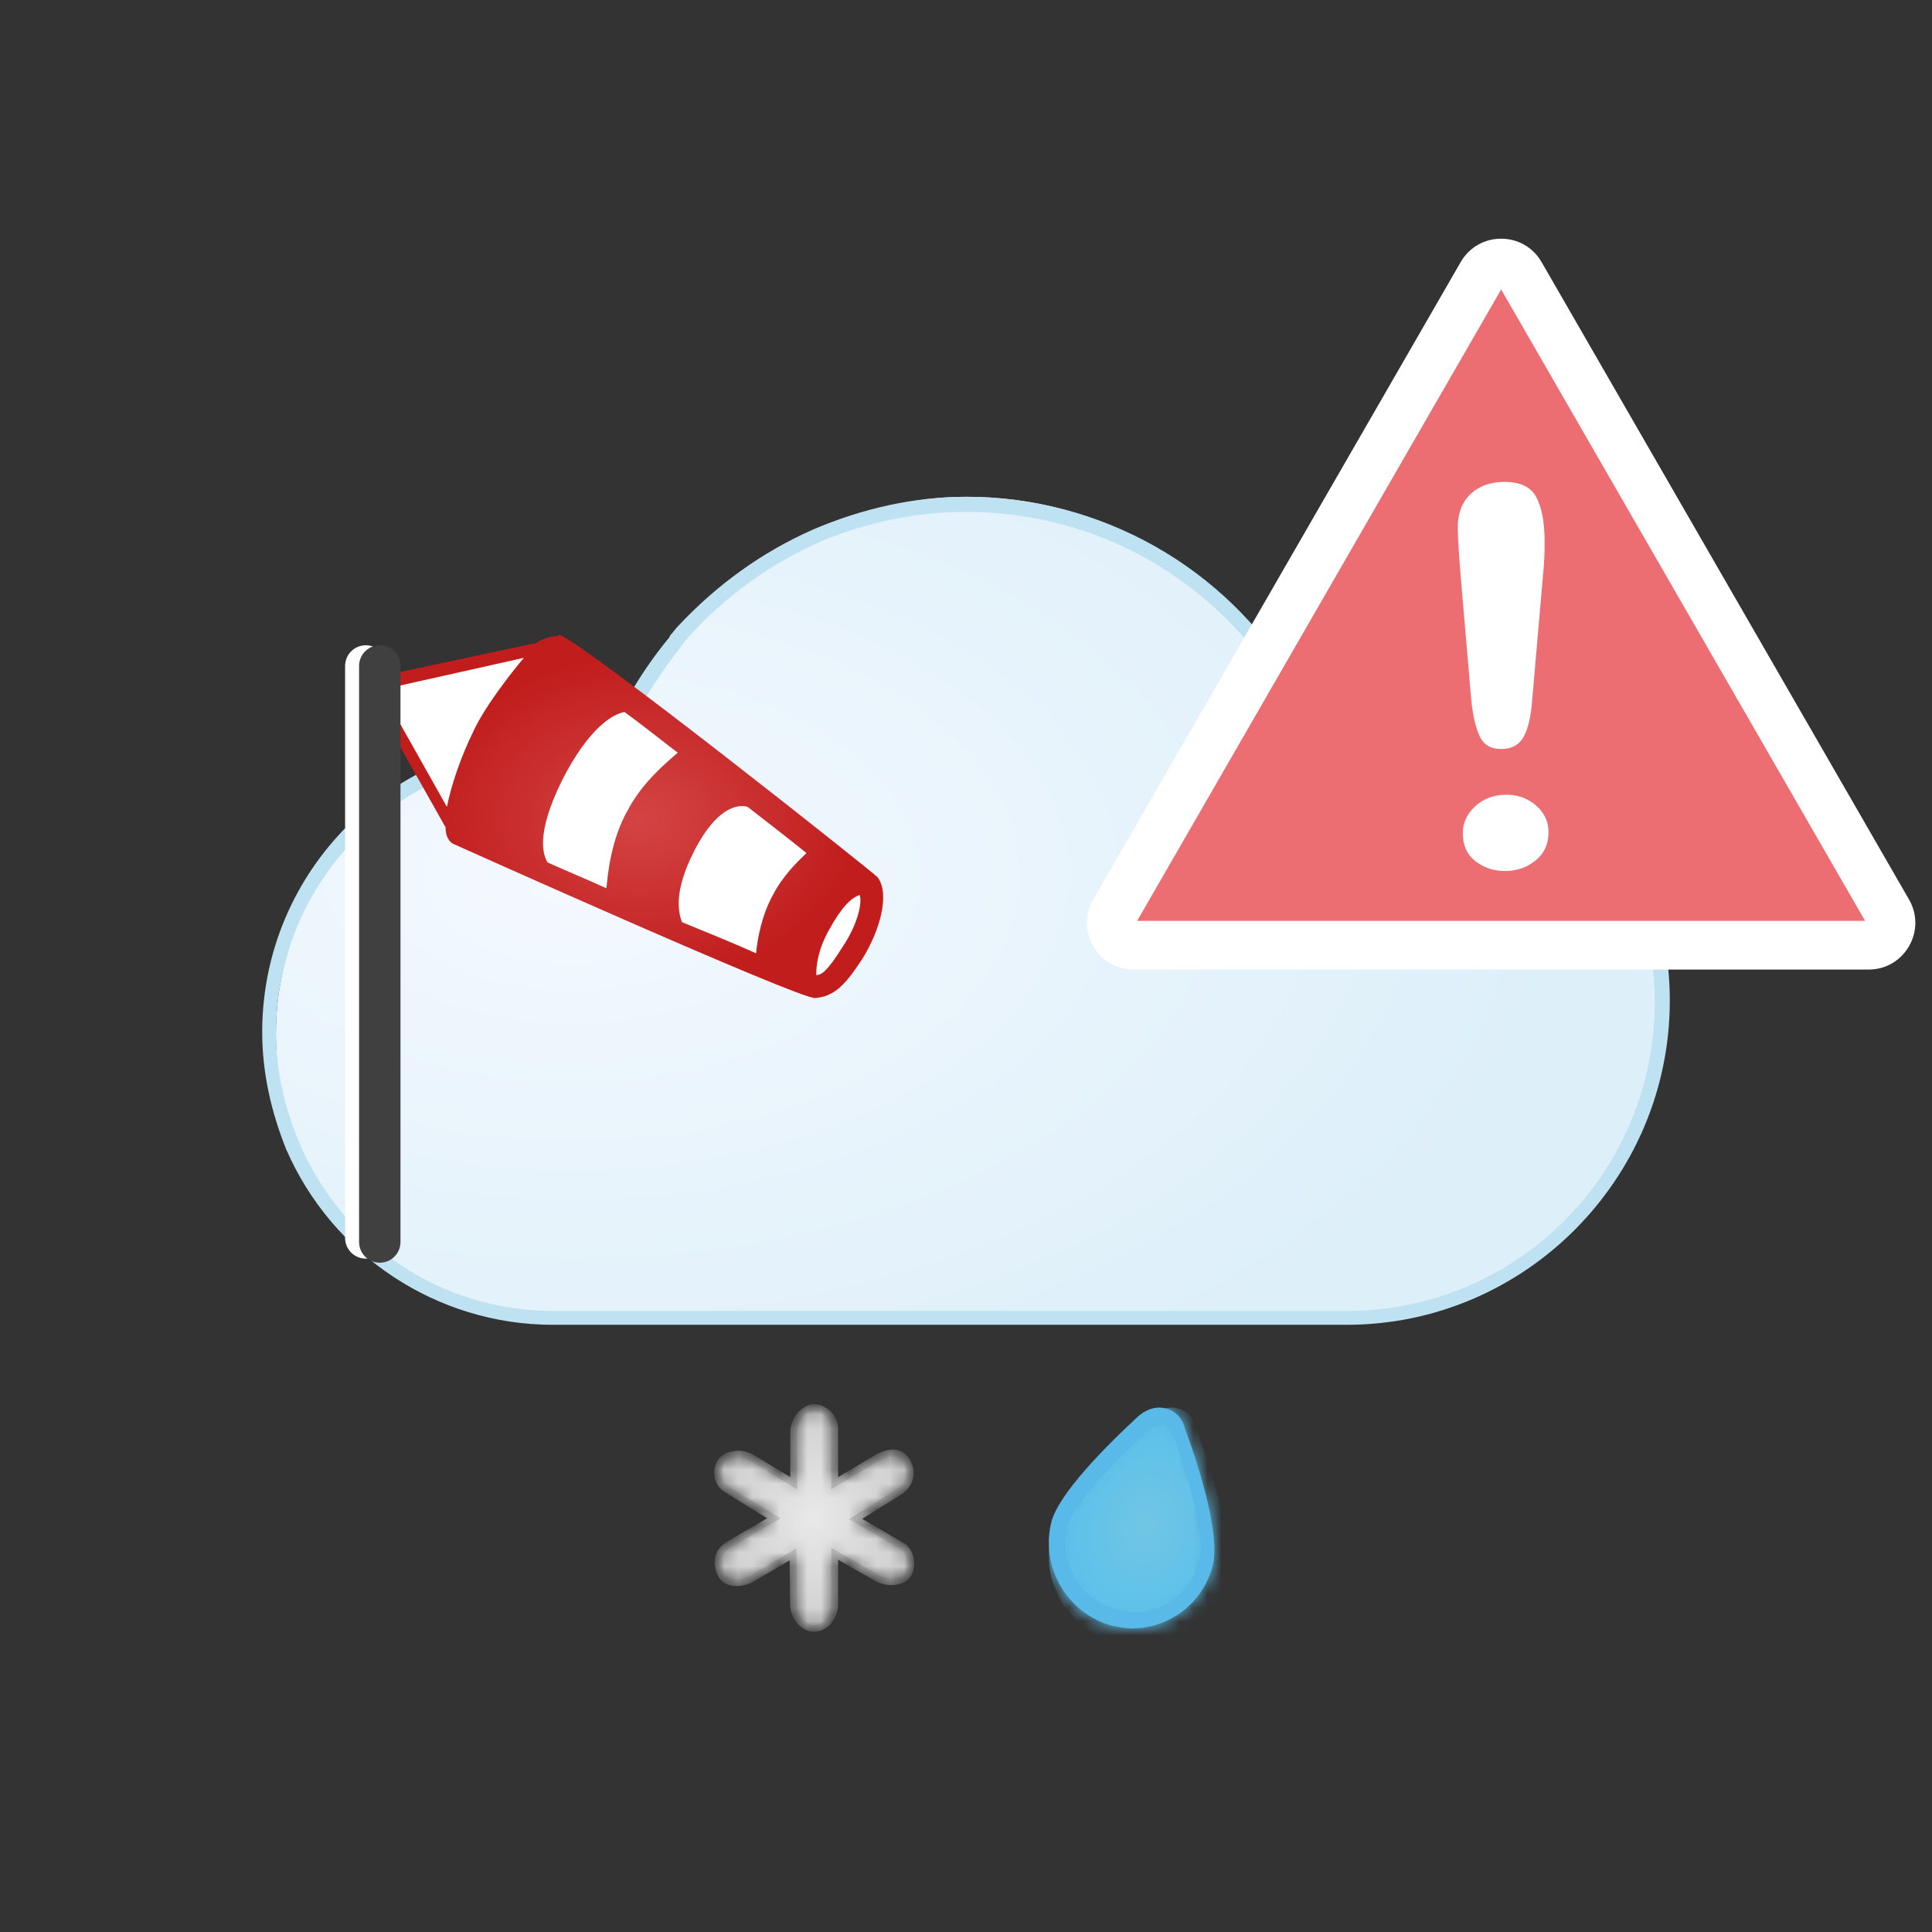 <svg xmlns="http://www.w3.org/2000/svg" xmlns:xlink="http://www.w3.org/1999/xlink" width="140" height="140" viewBox="0 0 140 140" style="fill: none"><rect x="0" y="0" width="140" height="140" fill="#333333" stroke="none"/><path d="M59.271 38.395C55.667 40.053 52.514 42.354 49.811 45.393C49.631 45.578 49.452 45.854 49.271 46.037L49.181 46.223C48.28 47.327 47.469 48.523 46.658 49.905L46.479 50.181C46.208 50.55 46.028 50.918 45.848 51.287C45.307 52.3 44.948 53.22 44.587 54.049L44.407 54.51L43.956 54.417C42.785 54.14 41.523 54.049 40.353 54.049C29.182 54.049 19.993 63.441 19.993 74.953C19.993 77.807 20.533 80.569 21.704 83.24C24.948 90.882 32.244 95.762 40.353 95.762V95.579H97.557C110.08 95.579 120.26 85.173 120.26 72.374C120.26 59.573 110.08 49.168 97.557 49.168C96.297 49.168 95.126 49.26 93.864 49.537L93.504 49.629L93.323 49.353C88.279 40.973 79.63 36 70.081 36C66.387 36 62.784 36.83 59.271 38.395Z" style="fill-rule: evenodd; clip-rule: evenodd; fill: url(#paint0_radial_854_15288)" /><path d="M70.001 36C66.28 36 62.559 36.819 58.928 38.367C55.208 40.006 51.941 42.374 49.128 45.378C48.947 45.56 48.765 45.833 48.584 46.016L48.493 46.197C47.585 47.29 46.678 48.565 45.862 49.93L45.77 50.203C45.59 50.568 45.318 50.931 45.136 51.296C44.682 52.206 44.228 53.117 43.865 54.028C42.595 53.755 41.324 53.663 40.054 53.663C28.438 53.663 19 63.132 19 74.786C19 77.7 19.636 80.522 20.725 83.253C24.082 90.993 31.705 96 40.054 96H97.587C110.473 96 121 85.439 121 72.509C121 59.581 110.473 49.02 97.587 49.02C96.407 49.02 95.136 49.111 93.776 49.384C88.785 41.099 79.8 36 70.001 36ZM70.001 37.092C79.438 37.092 87.967 41.917 92.959 50.02L93.322 50.658L94.048 50.567C95.319 50.294 96.499 50.202 97.587 50.202C109.929 50.202 119.911 60.218 119.911 72.6C119.911 84.982 109.929 94.997 97.587 94.997H40.054C32.068 94.997 24.9 90.263 21.722 82.888C20.634 80.339 19.999 77.607 19.999 74.876C19.999 63.768 28.983 54.755 40.053 54.755C41.233 54.755 42.413 54.846 43.593 55.119L44.5 55.301L44.864 54.482C45.226 53.662 45.59 52.752 46.044 51.842C46.224 51.478 46.406 51.204 46.587 50.84L46.77 50.567C47.585 49.292 48.403 48.018 49.31 46.925L49.401 46.743C49.581 46.561 49.764 46.287 49.945 46.106C52.577 43.192 55.753 40.916 59.382 39.277C62.831 37.82 66.461 37.092 70.001 37.092Z" style="fill-rule: evenodd; clip-rule: evenodd; fill: #BEE2F1" /><mask id="mask0_854_15288" maskUnits="userSpaceOnUse" x="76" y="102" width="12" height="16" style="mask-type: alpha"><path d="M82.996 102.423C78.957 106.027 76.619 108.888 76.195 110.477C75.345 113.761 77.364 116.94 80.551 117.788C81.083 117.894 81.507 118 82.039 118C84.801 118 87.139 116.092 87.884 113.444C88.307 111.854 87.565 108.251 85.757 103.166C85.545 102.423 84.908 102 84.164 102C83.845 102 83.419 102.106 82.996 102.423Z" style="fill-rule: evenodd; clip-rule: evenodd; fill: white" />

</mask><g style="mask: url(#mask0_854_15288)"><path d="M83.608 102.457C79.215 106.347 76.674 109.435 76.212 111.151C75.287 114.696 77.483 118.128 80.949 119.043C81.527 119.158 81.989 119.272 82.567 119.272C85.57 119.272 88.112 117.213 88.923 114.354C89.383 112.638 88.576 108.748 86.61 103.258C86.38 102.457 85.687 102 84.877 102C84.531 102 84.068 102.114 83.608 102.457Z" style="fill-rule: evenodd; clip-rule: evenodd; fill: url(#paint1_radial_854_15288)" />

</g><path d="M83.99 102C83.501 102 83.013 102.197 82.525 102.59C80.178 104.748 76.661 108.283 76.172 110.344C75.39 113.583 77.344 116.92 80.569 117.804C81.058 117.902 81.546 118 82.036 118C84.772 118 87.215 116.135 87.898 113.387C88.387 111.227 87.02 106.614 85.846 103.473C85.651 102.59 84.869 102 83.99 102ZM83.99 103.18C84.283 103.18 84.772 103.375 84.968 103.866C86.531 108.284 87.312 111.72 86.922 113.094C86.335 115.351 84.381 116.824 82.133 116.824C81.743 116.824 81.352 116.725 80.96 116.627C79.691 116.333 78.615 115.547 77.931 114.37C77.248 113.191 77.051 111.915 77.344 110.64C77.541 109.952 78.42 107.989 83.403 103.474C83.599 103.18 83.892 103.18 83.99 103.18Z" style="fill-rule: evenodd; clip-rule: evenodd; fill: #59B9E8" /><mask id="path-6-inside-1_854_15288" style="fill: white"><path d="M60.484 107.48V103.519C60.484 103.056 60.265 102.616 59.894 102.341C59.253 101.866 58.747 101.925 58.263 102.287C57.778 102.649 57.519 103.211 57.519 103.808C57.519 105.075 57.519 107.48 57.519 107.48L54.563 105.686C54.111 105.411 53.571 105.296 53.058 105.418C52.573 105.531 52.261 105.785 52.105 106.163C51.862 106.749 52.051 107.513 52.573 107.865L56.072 110.023L52.745 111.972C52.242 112.266 51.958 112.839 52.042 113.42C52.151 114.182 52.526 114.659 53.331 114.68C53.771 114.692 54.205 114.556 54.584 114.332C55.459 113.817 57.463 112.637 57.463 112.637L57.505 116.267C57.512 116.904 57.829 117.515 58.379 117.825C58.792 118.058 59.204 118.058 59.617 117.825C60.169 117.513 60.484 116.895 60.484 116.255V112.593L63.467 114.302C63.901 114.551 64.407 114.671 64.901 114.593C65.395 114.516 65.754 114.29 65.917 113.822C66.129 113.211 65.929 112.39 65.388 112.043L61.999 110.068L65.185 108.079C65.887 107.614 66.096 106.885 65.875 106.241C65.654 105.597 65.082 105.108 64.299 105.34C64.001 105.43 63.749 105.517 63.491 105.681L60.484 107.48Z" />

</mask><path d="M60.484 107.48V103.519C60.484 103.056 60.265 102.616 59.894 102.341C59.253 101.866 58.747 101.925 58.263 102.287C57.778 102.649 57.519 103.211 57.519 103.808C57.519 105.075 57.519 107.48 57.519 107.48L54.563 105.686C54.111 105.411 53.571 105.296 53.058 105.418C52.573 105.531 52.261 105.785 52.105 106.163C51.862 106.749 52.051 107.513 52.573 107.865L56.072 110.023L52.745 111.972C52.242 112.266 51.958 112.839 52.042 113.42C52.151 114.182 52.526 114.659 53.331 114.68C53.771 114.692 54.205 114.556 54.584 114.332C55.459 113.817 57.463 112.637 57.463 112.637L57.505 116.267C57.512 116.904 57.829 117.515 58.379 117.825C58.792 118.058 59.204 118.058 59.617 117.825C60.169 117.513 60.484 116.895 60.484 116.255V112.593L63.467 114.302C63.901 114.551 64.407 114.671 64.901 114.593C65.395 114.516 65.754 114.29 65.917 113.822C66.129 113.211 65.929 112.39 65.388 112.043L61.999 110.068L65.185 108.079C65.887 107.614 66.096 106.885 65.875 106.241C65.654 105.597 65.082 105.108 64.299 105.34C64.001 105.43 63.749 105.517 63.491 105.681L60.484 107.48Z" style="fill: url(#paint2_radial_854_15288); stroke: #C2C2C2; stroke-width: 0.5; stroke-miterlimit: 10; mask: url(#path-6-inside-1_854_15288)" /><defs><radialGradient id="paint0_radial_854_15288" cx="0" cy="0" r="1" gradientUnits="userSpaceOnUse" gradientTransform="translate(41.644 63.468) scale(71.566 42.655)"><stop offset="0" style="stop-color: #F4F9FF" /><stop offset="1" style="stop-color: #DDEFF9" />


</radialGradient><radialGradient id="paint1_radial_854_15288" cx="0" cy="0" r="1" gradientUnits="userSpaceOnUse" gradientTransform="translate(83.054 110.525) rotate(13.851) scale(7.769 10.03)"><stop offset="0" style="stop-color: #70C6E4" /><stop offset="1" style="stop-color: #56BFED" />


</radialGradient><radialGradient id="paint2_radial_854_15288" cx="0" cy="0" r="1" gradientUnits="userSpaceOnUse" gradientTransform="translate(59 110) rotate(90) scale(8 7)"><stop offset="0" style="stop-color: #E9E9E9" /><stop offset="1" style="stop-color: #CFCFCF" />


</radialGradient>



</defs><svg xmlns="http://www.w3.org/2000/svg" width="140" height="140" viewBox="0 0 140 140" style="fill: none"><path d="M26.507 48.258V89.705" style="stroke: white; stroke-width: 3; stroke-linecap: round" /><path d="M28.027 49.437L39.381 47.178L63.305 64.269C63.305 64.269 63.102 67.116 62.392 69.08C61.683 70.946 58.642 71.536 58.642 71.536L33.096 60.732L28.027 51.892V49.437Z" style="fill-rule: evenodd; clip-rule: evenodd; fill: white" /><path d="M40.395 46.098C40.496 46.098 40.496 46.098 40.395 46.098C40.192 46.098 39.381 46.196 38.874 46.589L28.738 48.75V49.732L37.961 47.67C37.05 48.75 35.124 51.206 34.313 52.973C33.399 54.84 32.69 56.902 32.387 58.474L28.738 51.991V53.661L32.286 59.947C32.286 60.535 32.488 60.929 32.792 61.125C32.996 61.223 57.73 72.322 59.046 72.322C60.467 72.224 61.278 71.34 62.494 69.474C63.71 67.51 64.521 64.858 63.608 63.582C63.508 63.384 41.713 46.098 40.496 46L40.395 46.098ZM39.685 62.5C39.381 62.009 38.773 60.534 40.699 56.607C42.726 52.58 44.551 51.696 45.261 51.598C46.477 52.481 47.695 53.464 49.113 54.544C48.2 55.33 46.578 56.705 45.565 58.571C44.247 60.831 44.044 63.384 43.943 64.366C42.423 63.678 41.003 63.089 39.685 62.5ZM49.417 66.823C49.214 66.234 48.708 64.76 50.329 61.617C52.357 57.689 54.181 58.474 54.181 58.474C55.702 59.653 57.221 60.833 58.439 61.815C57.729 62.501 56.716 63.483 56.006 64.858C55.195 66.332 54.891 68.002 54.789 69.081C53.27 68.393 51.343 67.609 49.417 66.823ZM60.06 67.41C60.973 65.741 61.683 65.054 62.291 64.857C62.494 65.349 62.19 66.92 61.074 68.59C59.959 70.358 59.554 70.653 59.148 70.653C59.148 69.965 59.25 68.884 60.06 67.41ZM28.738 49.732V51.991V49.732Z" style="fill-rule: evenodd; clip-rule: evenodd; fill: url(#paint0_radial_854_17877)" /><path d="M27.52 48.258V90" style="stroke: #404040; stroke-width: 3; stroke-linecap: round" /><defs><radialGradient id="paint0_radial_854_17877" cx="0" cy="0" r="1" gradientUnits="userSpaceOnUse" gradientTransform="translate(46.369 59.313) scale(15.782 11.758)"><stop offset="0" style="stop-color: #D44444" /><stop offset="1" style="stop-color: #C11D1D" />
            
            
        </radialGradient>
        
    </defs></svg><svg xmlns="http://www.w3.org/2000/svg" width="140" height="140" viewBox="0 0 140 140" style="fill: none"><path d="M-117 -494H303V-496H-117V-494ZM304 -493V347H306V-493H304ZM303 348H-117V350H303V348ZM-118 347V-493H-120V347H-118ZM-117 348C-117.552 348 -118 347.552 -118 347H-120C-120 348.657 -118.657 350 -117 350V348ZM304 347C304 347.552 303.552 348 303 348V350C304.657 350 306 348.657 306 347H304ZM303 -494C303.552 -494 304 -493.552 304 -493H306C306 -494.657 304.657 -496 303 -496V-494ZM-117 -496C-118.657 -496 -120 -494.657 -120 -493H-118C-118 -493.552 -117.552 -494 -117 -494V-496Z" style="fill: black; fill-opacity: 0.1" /><g style="clip-path: url(#clip0_854_15288)"><path d="M107.377 19.872C107.999 18.792 109.556 18.792 110.179 19.872L136.806 66.063C137.428 67.143 136.65 68.494 135.404 68.494H82.152C80.906 68.494 80.127 67.143 80.75 66.063L107.377 19.872Z" style="fill: #ED6E72; stroke: white; stroke-width: 2.444" /><path d="M105.867 42.013L106.63 50.907C106.767 52.058 106.985 52.911 107.282 53.467C107.58 54.026 108.1 54.295 108.849 54.276C109.586 54.258 110.112 53.954 110.421 53.364C110.736 52.774 110.934 51.931 111.018 50.837L111.815 41.644C111.901 40.799 111.94 39.966 111.931 39.147C111.916 37.758 111.702 36.7 111.296 35.973C110.883 35.243 110.083 34.894 108.888 34.923C107.907 34.947 107.113 35.258 106.513 35.846C105.919 36.439 105.625 37.25 105.636 38.278C105.644 39.035 105.723 40.28 105.867 42.013ZM106.956 62.438C107.59 62.912 108.321 63.137 109.156 63.117C109.978 63.097 110.698 62.833 111.309 62.323C111.921 61.815 112.219 61.131 112.209 60.268C112.201 59.505 111.889 58.863 111.272 58.34C110.661 57.821 109.918 57.57 109.054 57.591C108.191 57.612 107.465 57.9 106.872 58.448C106.284 59.001 105.992 59.657 106 60.421C106.01 61.294 106.329 61.969 106.956 62.438Z" style="fill-rule: evenodd; clip-rule: evenodd; fill: white" /><path d="M105.847 18.991C107.149 16.732 110.406 16.732 111.708 18.991L138.335 65.181C139.634 67.434 138.013 70.259 135.404 70.259H82.151C79.542 70.259 77.921 67.434 79.22 65.181L105.847 18.991ZM108.778 20.976L82.404 66.728H135.151L108.778 20.976Z" style="fill-rule: evenodd; clip-rule: evenodd; fill: white" />



</g><defs><clipPath id="clip0_854_15288"><rect width="140" height="140" style="fill: white" />

</clipPath>

</defs></svg></svg>